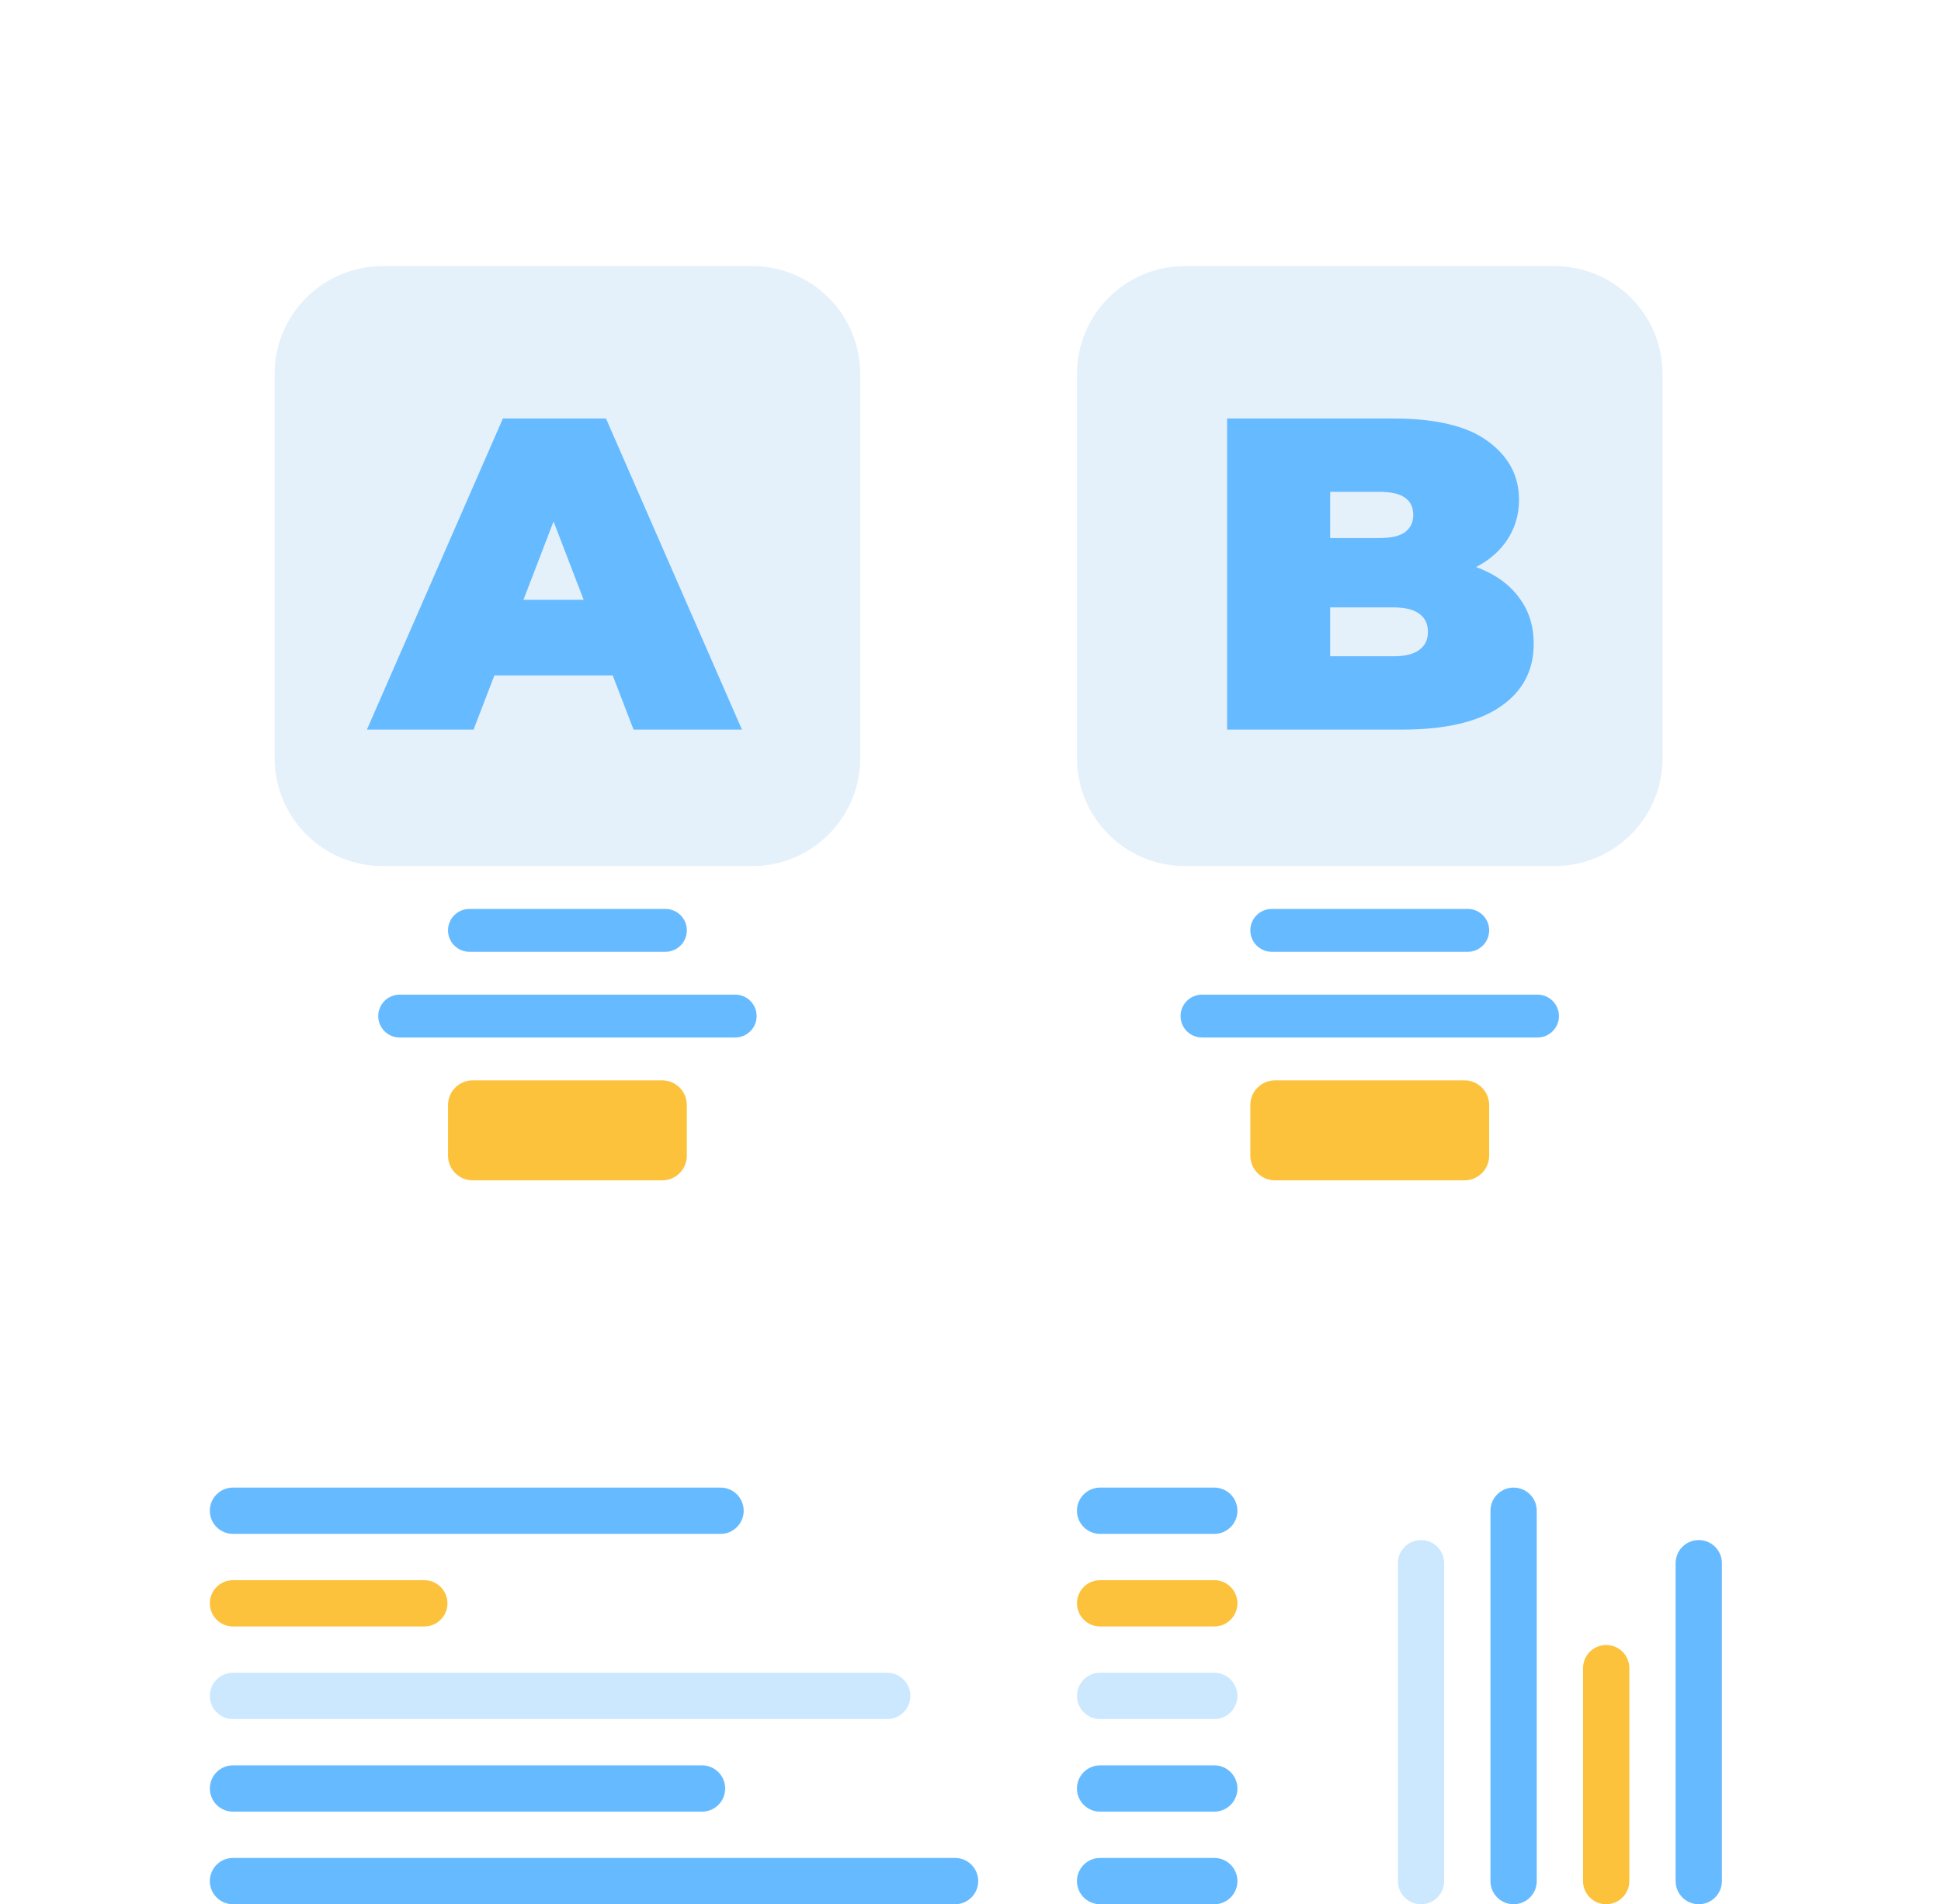 <?xml version="1.0" encoding="UTF-8"?> <svg xmlns="http://www.w3.org/2000/svg" width="629" height="617" viewBox="0 0 629 617" fill="none"> <path d="M287.5 542H75.5C71.358 542 68 545.358 68 549.5C68 553.642 71.358 557 75.5 557H287.5C291.642 557 295 553.642 295 549.5C295 545.358 291.642 542 287.5 542Z" fill="#CCE8FF"></path> <path d="M393.5 542H356.5C352.358 542 349 545.358 349 549.5C349 553.642 352.358 557 356.5 557H393.5C397.642 557 401 553.642 401 549.5C401 545.358 397.642 542 393.5 542Z" fill="#CCE8FF"></path> <path d="M233.5 482H75.5C71.358 482 68 485.358 68 489.5C68 493.642 71.358 497 75.5 497H233.5C237.642 497 241 493.642 241 489.5C241 485.358 237.642 482 233.5 482Z" fill="#66BAFF"></path> <path d="M227.5 572H75.5C71.358 572 68 575.358 68 579.5C68 583.642 71.358 587 75.5 587H227.5C231.642 587 235 583.642 235 579.5C235 575.358 231.642 572 227.5 572Z" fill="#66BAFF"></path> <path d="M393.5 482H356.5C352.358 482 349 485.358 349 489.5C349 493.642 352.358 497 356.5 497H393.5C397.642 497 401 493.642 401 489.5C401 485.358 397.642 482 393.5 482Z" fill="#66BAFF"></path> <path d="M393.5 572H356.5C352.358 572 349 575.358 349 579.5C349 583.642 352.358 587 356.5 587H393.5C397.642 587 401 583.642 401 579.5C401 575.358 397.642 572 393.5 572Z" fill="#66BAFF"></path> <path d="M137.5 512H75.5C71.358 512 68 515.358 68 519.5C68 523.642 71.358 527 75.5 527H137.5C141.642 527 145 523.642 145 519.5C145 515.358 141.642 512 137.5 512Z" fill="#FCC23C"></path> <path d="M309.5 602H75.5C71.358 602 68 605.358 68 609.5C68 613.642 71.358 617 75.5 617H309.5C313.642 617 317 613.642 317 609.5C317 605.358 313.642 602 309.5 602Z" fill="#66BAFF"></path> <path d="M393.5 512H356.5C352.358 512 349 515.358 349 519.5C349 523.642 352.358 527 356.5 527H393.5C397.642 527 401 523.642 401 519.5C401 515.358 397.642 512 393.5 512Z" fill="#FCC23C"></path> <path d="M393.5 602H356.5C352.358 602 349 605.358 349 609.5C349 613.642 352.358 617 356.5 617H393.5C397.642 617 401 613.642 401 609.5C401 605.358 397.642 602 393.5 602Z" fill="#66BAFF"></path> <path d="M483 489.5V609.5C483 613.642 486.358 617 490.5 617C494.642 617 498 613.642 498 609.5V489.5C498 485.358 494.642 482 490.5 482C486.358 482 483 485.358 483 489.5Z" fill="#66BAFF"></path> <path d="M513 540.5V609.5C513 613.642 516.358 617 520.5 617C524.642 617 528 613.642 528 609.5V540.5C528 536.358 524.642 533 520.5 533C516.358 533 513 536.358 513 540.5Z" fill="#FCC23C"></path> <path d="M543 506.5V609.5C543 613.642 546.358 617 550.5 617C554.642 617 558 613.642 558 609.5V506.5C558 502.358 554.642 499 550.5 499C546.358 499 543 502.358 543 506.5Z" fill="#66BAFF"></path> <path d="M453 506.5V609.5C453 613.642 456.358 617 460.5 617C464.642 617 468 613.642 468 609.5V506.5C468 502.358 464.642 499 460.5 499C456.358 499 453 502.358 453 506.5Z" fill="#CCE8FF"></path> <g filter="url(#filter0_d_1_491)"> <path d="M264.69 64H104C81.909 64 64 81.909 64 104V373C64 395.091 81.909 413 104 413H264.69C286.781 413 304.69 395.091 304.69 373V104C304.69 81.909 286.781 64 264.69 64Z" fill="white"></path> </g> <path d="M243.77 86.219H123.995C104.665 86.219 88.995 101.889 88.995 121.219V245.622C88.995 264.952 104.665 280.622 123.995 280.622H243.77C263.1 280.622 278.77 264.952 278.77 245.622V121.219C278.77 101.889 263.1 86.219 243.77 86.219Z" fill="#E5F1FA"></path> <path d="M215.637 294.508H152.127C148.292 294.508 145.184 297.616 145.184 301.451C145.184 305.285 148.292 308.394 152.127 308.394H215.637C219.472 308.394 222.58 305.285 222.58 301.451C222.58 297.616 219.472 294.508 215.637 294.508Z" fill="#66BAFF"></path> <path d="M238.248 322.279H129.517C125.683 322.279 122.574 325.388 122.574 329.222C122.574 333.057 125.683 336.165 129.517 336.165H238.248C242.083 336.165 245.191 333.057 245.191 329.222C245.191 325.388 242.083 322.279 238.248 322.279Z" fill="#66BAFF"></path> <path d="M214.58 350.051H153.184C148.765 350.051 145.184 353.633 145.184 358.051V374.451C145.184 378.87 148.765 382.451 153.184 382.451H214.58C218.998 382.451 222.58 378.87 222.58 374.451V358.051C222.58 353.633 218.998 350.051 214.58 350.051Z" fill="#FCC23C"></path> <path d="M118.903 236.402L162.967 135.602H196.375L240.439 236.402H205.303L172.759 151.73H186.007L153.463 236.402H118.903ZM145.111 218.834L153.751 194.354H200.119L208.759 218.834H145.111Z" fill="#66BAFF"></path> <g filter="url(#filter1_d_1_491)"> <path d="M524.69 64H364C341.909 64 324 81.909 324 104V373C324 395.091 341.909 413 364 413H524.69C546.781 413 564.69 395.091 564.69 373V104C564.69 81.909 546.781 64 524.69 64Z" fill="white"></path> </g> <path d="M503.77 86.219H383.995C364.665 86.219 348.995 101.889 348.995 121.219V245.622C348.995 264.952 364.665 280.622 383.995 280.622H503.77C523.1 280.622 538.77 264.952 538.77 245.622V121.219C538.77 101.889 523.1 86.219 503.77 86.219Z" fill="#E5F1FA"></path> <path d="M475.636 294.508H412.126C408.291 294.508 405.183 297.616 405.183 301.451C405.183 305.285 408.291 308.394 412.126 308.394H475.636C479.471 308.394 482.579 305.285 482.579 301.451C482.579 297.616 479.471 294.508 475.636 294.508Z" fill="#66BAFF"></path> <path d="M498.247 322.279H389.516C385.682 322.279 382.573 325.388 382.573 329.222C382.573 333.057 385.682 336.165 389.516 336.165H498.247C502.082 336.165 505.19 333.057 505.19 329.222C505.19 325.388 502.082 322.279 498.247 322.279Z" fill="#66BAFF"></path> <path d="M474.579 350.051H413.183C408.764 350.051 405.183 353.633 405.183 358.051V374.451C405.183 378.87 408.764 382.451 413.183 382.451H474.579C478.997 382.451 482.579 378.87 482.579 374.451V358.051C482.579 353.633 478.997 350.051 474.579 350.051Z" fill="#FCC23C"></path> <path d="M397.647 236.402V135.602H451.503C465.423 135.602 475.695 138.098 482.319 143.09C488.943 147.986 492.255 154.274 492.255 161.954C492.255 167.042 490.815 171.602 487.935 175.634C485.151 179.57 481.071 182.69 475.695 184.994C470.319 187.298 463.695 188.45 455.823 188.45L458.703 180.674C466.575 180.674 473.343 181.778 479.007 183.986C484.767 186.194 489.183 189.41 492.255 193.634C495.423 197.762 497.007 202.754 497.007 208.61C497.007 217.346 493.359 224.162 486.063 229.058C478.863 233.954 468.303 236.402 454.383 236.402H397.647ZM431.055 212.642H451.503C455.247 212.642 458.031 211.97 459.855 210.626C461.775 209.282 462.735 207.314 462.735 204.722C462.735 202.13 461.775 200.162 459.855 198.818C458.031 197.474 455.247 196.802 451.503 196.802H428.751V174.338H446.895C450.735 174.338 453.519 173.714 455.247 172.466C457.071 171.122 457.983 169.25 457.983 166.85C457.983 164.354 457.071 162.482 455.247 161.234C453.519 159.986 450.735 159.362 446.895 159.362H431.055V212.642Z" fill="#66BAFF"></path> <defs> <filter id="filter0_d_1_491" x="0" y="0" width="368.69" height="477" filterUnits="userSpaceOnUse" color-interpolation-filters="sRGB"> <feFlood flood-opacity="0" result="BackgroundImageFix"></feFlood> <feColorMatrix in="SourceAlpha" type="matrix" values="0 0 0 0 0 0 0 0 0 0 0 0 0 0 0 0 0 0 127 0" result="hardAlpha"></feColorMatrix> <feOffset></feOffset> <feGaussianBlur stdDeviation="32"></feGaussianBlur> <feColorMatrix type="matrix" values="0 0 0 0 0 0 0 0 0 0.439 0 0 0 0 0.8 0 0 0 0.16 0"></feColorMatrix> <feBlend mode="normal" in2="BackgroundImageFix" result="effect1_dropShadow_1_491"></feBlend> <feBlend mode="normal" in="SourceGraphic" in2="effect1_dropShadow_1_491" result="shape"></feBlend> </filter> <filter id="filter1_d_1_491" x="260" y="0" width="368.69" height="477" filterUnits="userSpaceOnUse" color-interpolation-filters="sRGB"> <feFlood flood-opacity="0" result="BackgroundImageFix"></feFlood> <feColorMatrix in="SourceAlpha" type="matrix" values="0 0 0 0 0 0 0 0 0 0 0 0 0 0 0 0 0 0 127 0" result="hardAlpha"></feColorMatrix> <feOffset></feOffset> <feGaussianBlur stdDeviation="32"></feGaussianBlur> <feColorMatrix type="matrix" values="0 0 0 0 0 0 0 0 0 0.439 0 0 0 0 0.8 0 0 0 0.16 0"></feColorMatrix> <feBlend mode="normal" in2="BackgroundImageFix" result="effect1_dropShadow_1_491"></feBlend> <feBlend mode="normal" in="SourceGraphic" in2="effect1_dropShadow_1_491" result="shape"></feBlend> </filter> </defs> </svg> 